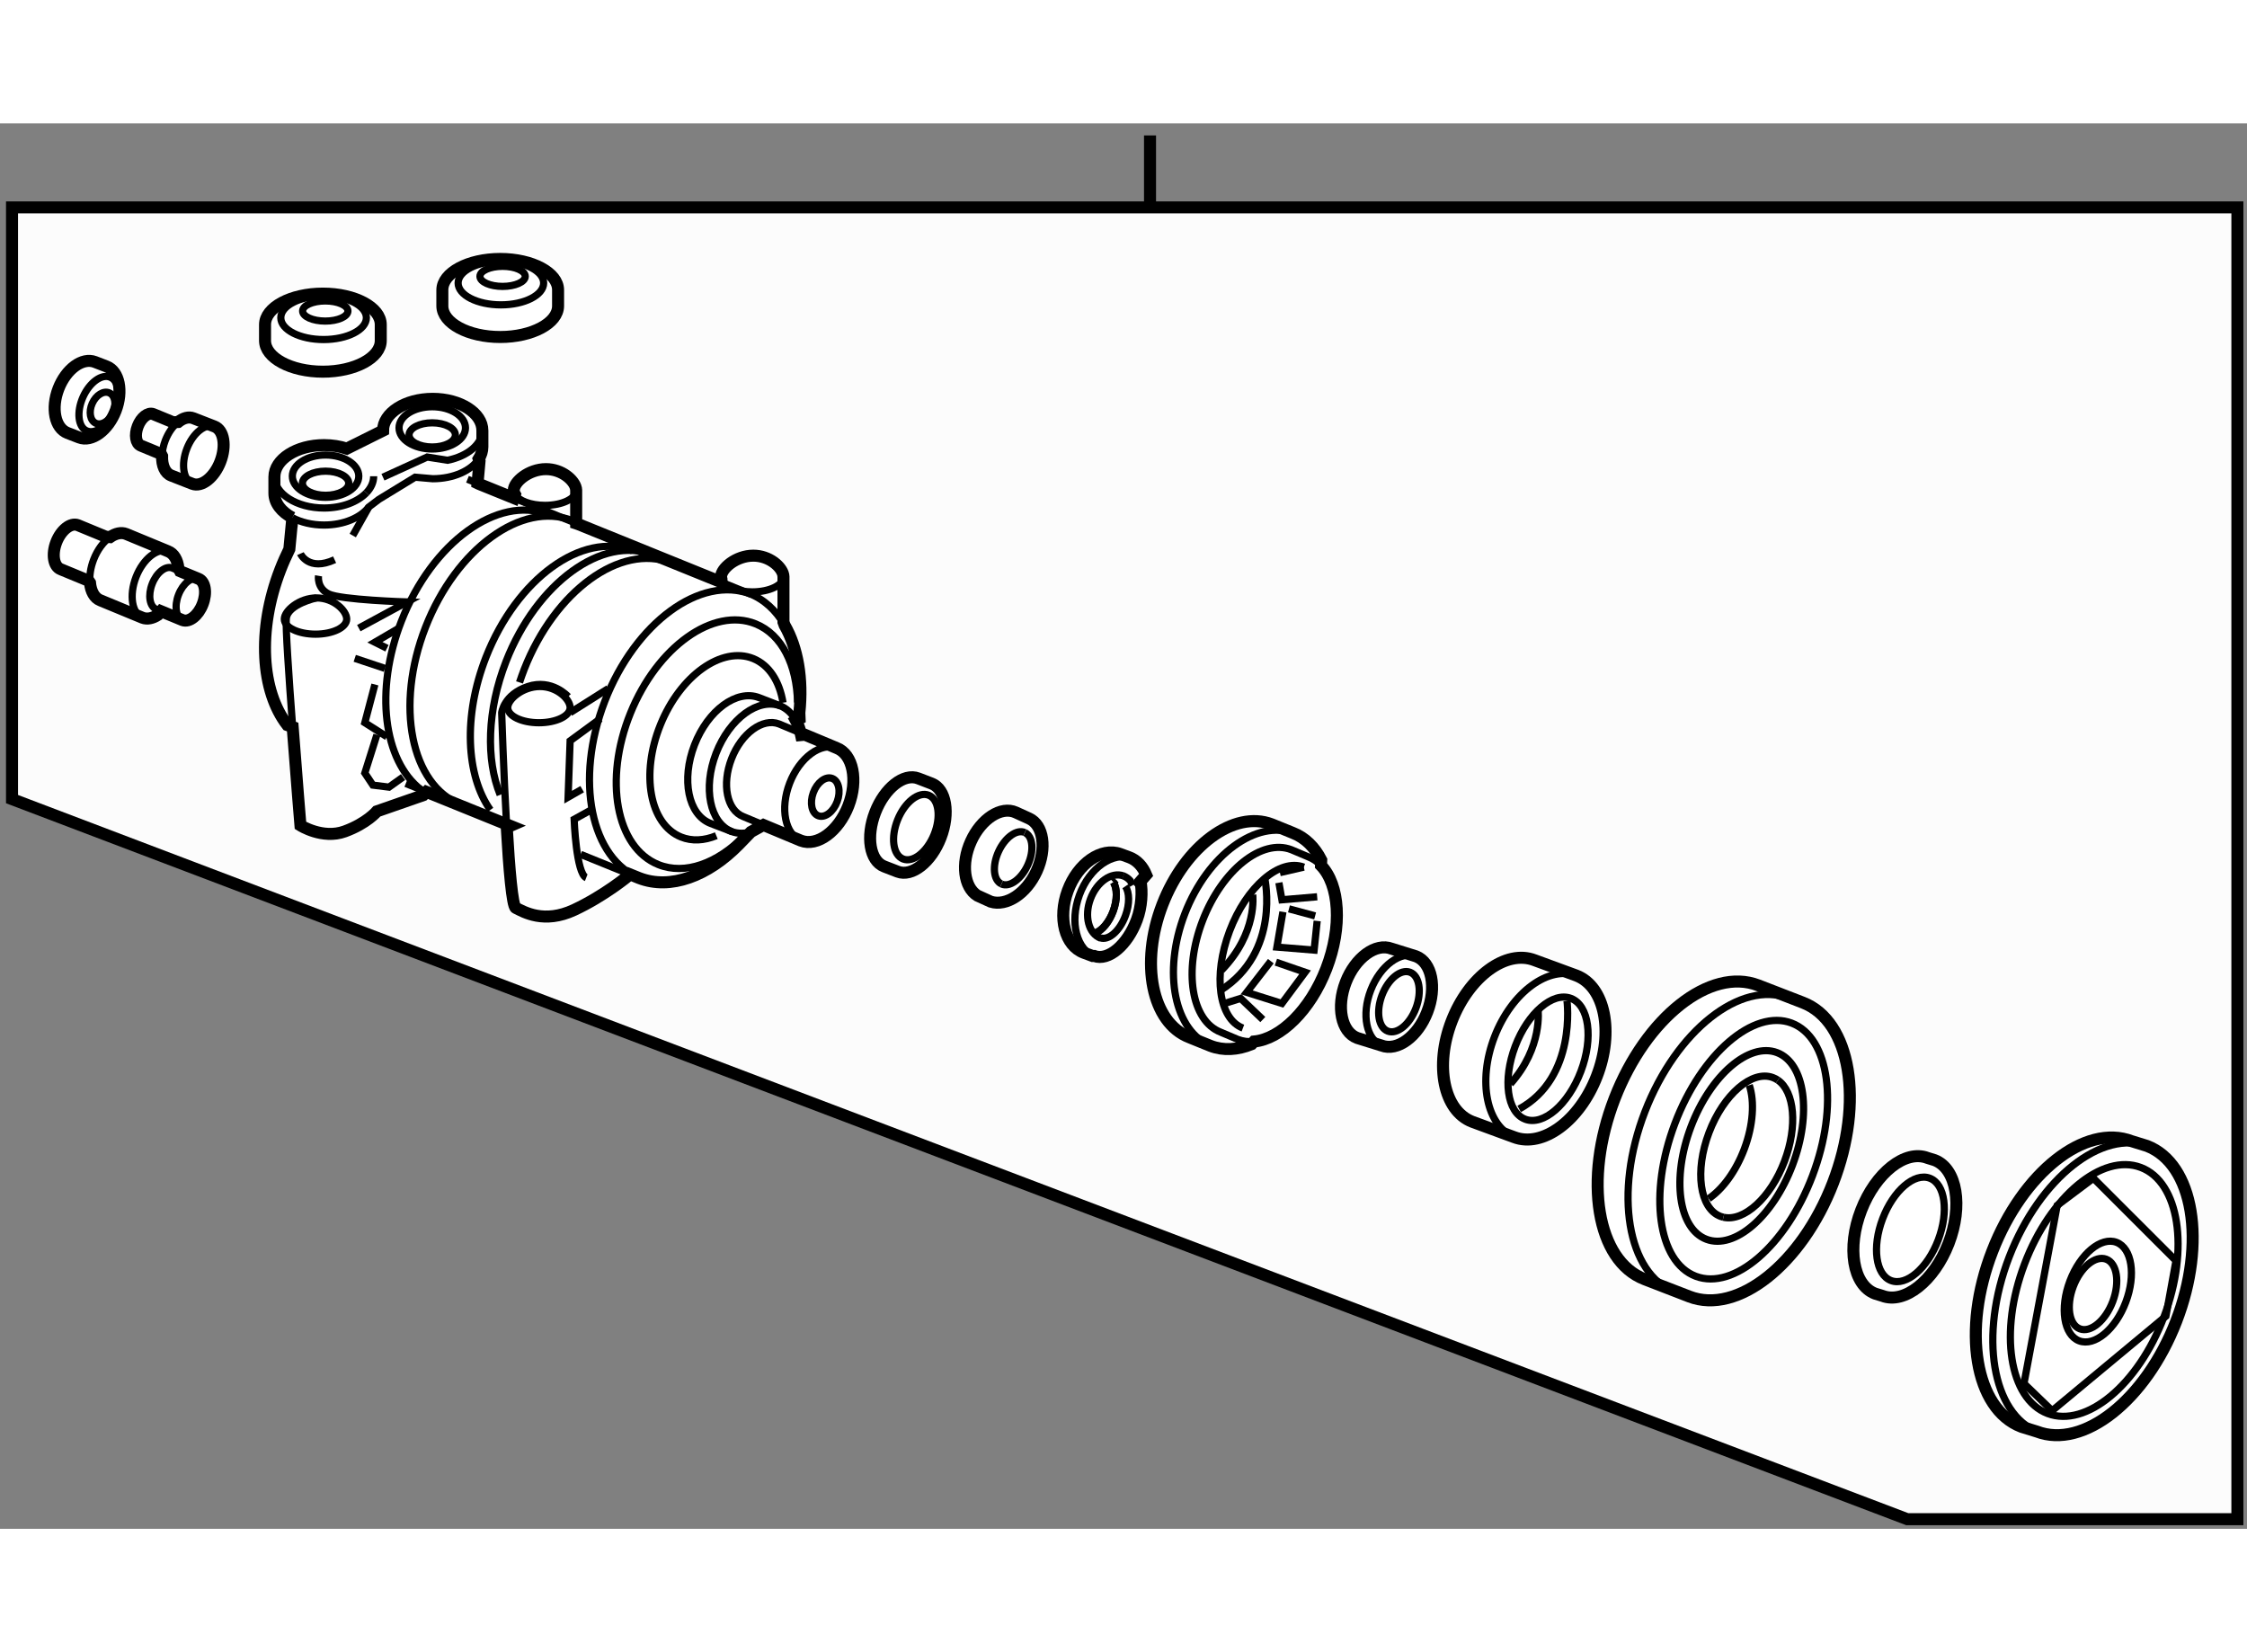 <?xml version="1.0" encoding="utf-8"?>
<!-- Generator: Adobe Illustrator 15.1.0, SVG Export Plug-In . SVG Version: 6.00 Build 0)  -->
<!DOCTYPE svg PUBLIC "-//W3C//DTD SVG 1.1//EN" "http://www.w3.org/Graphics/SVG/1.1/DTD/svg11.dtd">
<svg version="1.1" xmlns="http://www.w3.org/2000/svg" xmlns:xlink="http://www.w3.org/1999/xlink" x="0px" y="0px" width="244.8px"
	 height="180px" viewBox="90.581 11.842 93.471 58.462" enable-background="new 0 0 244.8 180" xml:space="preserve">
	
<rect x="90.581" y="11.842" width="93.471" height="58.462" fill="#808080" stroke="none"/>
	
<g><polygon fill="#FCFCFC" stroke="#000000" stroke-width="0.5" points="169.92,69.904 183.652,69.904 183.652,15.335 91.081,15.335 
			91.081,39.95 		"></polygon><line fill="#FCFCFC" stroke="#000000" stroke-width="0.5" x1="138.42" y1="15.342" x2="138.42" y2="12.342"></line></g><g><path fill="#FFFFFF" stroke="#000000" stroke-width="0.5" d="M110.529,25.889l-0.083,0.921l0.062,0.03l1.445,0.586l0.049-0.151
			c-0.032-0.055-0.049-0.112-0.049-0.172c0-0.347,0.623-0.88,1.339-0.88c0.661,0,1.171,0.453,1.247,0.796l0.01,0.084v1.381
			l0.086,0.029l5.964,2.418l-0.007-0.133c-0.01-0.031-0.015-0.063-0.015-0.096c0-0.347,0.623-0.879,1.34-0.879
			c0.664,0,1.174,0.456,1.246,0.799l0.009,0.08v1.884l0.049,0.134c0.54,0.936,0.761,2.227,0.612,3.639l0.01,0.247l-0.149,0.081
			c0.096,0.176,0.167,0.378,0.212,0.599l0.157-0.014l1.321,0.552c0.681,0.263,0.899,1.339,0.489,2.403
			c-0.411,1.063-1.298,1.713-1.978,1.45l-1.557-0.65l-0.518,0.286l-0.507,0.524c-1.289,1.312-2.842,1.901-4.149,1.396l-0.39-0.158
			l-0.048,0.061c0,0-1.005,0.837-2.261,1.424c-1.256,0.586-2.092,0.083-2.428-0.084c-0.146-0.073-0.276-1.621-0.376-3.346
			l0.151-0.066l-3.491-1.415l-0.135,0.138l-1.926,0.671c0,0-0.418,0.502-1.34,0.837c-0.92,0.335-1.841-0.251-1.841-0.251
			s-0.167-2.01-0.324-4.092l-0.223-0.082c-1.088-1.403-1.264-3.943-0.291-6.463c0.114-0.295,0.241-0.58,0.376-0.854l0.126-1.32
			l-0.001,0.012c-0.456-0.242-0.747-0.608-0.747-1.018v-0.681c0-0.729,0.925-1.322,2.065-1.322c0.342,0,0.664,0.054,0.947,0.147
			l1.508-0.751l0,0c0-0.729,0.925-1.321,2.066-1.321s2.066,0.592,2.066,1.321v0.682c0,0.176-0.054,0.343-0.151,0.497L110.529,25.889
			z"></path><path fill="none" stroke="#000000" stroke-width="0.3" d="M123.052,36.076c-0.925-0.357-2.125,0.523-2.684,1.968
			c-0.558,1.443-0.261,2.903,0.663,3.261"></path><path fill="none" stroke="#000000" stroke-width="0.3" d="M123.692,36.686c-0.159-0.293-0.386-0.512-0.675-0.625l-0.862-0.333
			c-0.926-0.356-2.126,0.524-2.685,1.969c-0.557,1.443-0.261,2.903,0.664,3.262l0.862,0.333c0.283,0.109,0.592,0.102,0.901-0.001"></path><path fill="none" stroke="#000000" stroke-width="0.3" d="M121.818,31.424c-2.094-0.809-4.813,1.187-6.079,4.455
			c-1.262,3.27-0.59,6.576,1.502,7.384"></path><path fill="none" stroke="#000000" stroke-width="0.3" d="M120.598,30.931l1.142,0.463c0.625,0.242,1.123,0.706,1.48,1.326"></path><line fill="none" stroke="#000000" stroke-width="0.3" x1="111.953" y1="27.426" x2="114.634" y2="28.513"></line><line fill="none" stroke="#000000" stroke-width="0.3" x1="110.027" y1="26.645" x2="110.508" y2="26.839"></line><line fill="none" stroke="#000000" stroke-width="0.3" x1="121.82" y1="41.313" x2="122" y2="41.127"></line><line fill="none" stroke="#000000" stroke-width="0.3" x1="114.736" y1="42.249" x2="116.773" y2="43.075"></line><line fill="none" stroke="#000000" stroke-width="0.3" x1="107.461" y1="39.3" x2="108.321" y2="39.648"></line><path fill="none" stroke="#000000" stroke-width="0.3" d="M113.376,28.11c-2.091-0.816-4.818,1.168-6.096,4.433
			c-1.128,2.888-0.742,5.81,0.808,7.011"></path><path fill="none" stroke="#000000" stroke-width="0.3" d="M114.381,28.362c-2.091-0.817-4.818,1.167-6.096,4.432
			c-1.276,3.264-0.617,6.573,1.471,7.389"></path><path fill="none" stroke="#000000" stroke-width="0.3" d="M116.892,29.618c-2.09-0.817-4.817,1.167-6.096,4.431
			c-0.957,2.448-0.824,4.922,0.182,6.351"></path><path fill="none" stroke="#000000" stroke-width="0.3" d="M117.73,29.785c-2.091-0.816-4.818,1.168-6.096,4.432
			c-0.797,2.04-0.839,4.098-0.248,5.554"></path><path fill="none" stroke="#000000" stroke-width="0.3" d="M118.483,30.12c-2.09-0.817-4.818,1.167-6.096,4.432
			c-0.07,0.182-0.136,0.363-0.195,0.544"></path><path fill="none" stroke="#000000" stroke-width="0.3" d="M125.409,37.833c-0.682-0.264-1.566,0.387-1.978,1.45
			c-0.411,1.064-0.193,2.141,0.487,2.403"></path><line fill="none" stroke="#000000" stroke-width="0.3" x1="124.062" y1="37.271" x2="123.816" y2="37.17"></line><path fill="none" stroke="#000000" stroke-width="0.3" d="M123.816,37.17l-0.827-0.346c-0.681-0.263-1.566,0.386-1.978,1.45
			s-0.192,2.14,0.489,2.403l0.837,0.349"></path><path fill="none" stroke="#000000" stroke-width="0.3" d="M105.822,27.207c0.193-0.2,0.303-0.437,0.303-0.688"></path><path fill="none" stroke="#000000" stroke-width="0.3" d="M101.995,26.519c0,0.73,0.925,1.322,2.065,1.322
			c0.747,0,1.401-0.254,1.763-0.634"></path><path fill="none" stroke="#000000" stroke-width="0.3" d="M105.925,27.796c-0.332,0.445-1.043,0.753-1.865,0.753
			c-0.501,0-0.96-0.114-1.318-0.304"></path><path fill="none" stroke="#000000" stroke-width="0.3" d="M110.646,24.593c0,0.592-0.608,1.093-1.446,1.262l-0.848-0.134
			l-1.841,0.838"></path><path fill="none" stroke="#000000" stroke-width="0.3" d="M110.496,25.798c-0.307,0.484-1.048,0.825-1.915,0.825l-0.731-0.064
			l-1.507,0.921l-0.418,0.316l-0.67,1.19"></path><ellipse fill="none" stroke="#000000" stroke-width="0.3" cx="104.124" cy="26.516" rx="1.382" ry="0.88"></ellipse><ellipse fill="none" stroke="#000000" stroke-width="0.3" cx="104.125" cy="26.81" rx="0.963" ry="0.502"></ellipse><ellipse fill="none" stroke="#000000" stroke-width="0.3" cx="108.562" cy="24.507" rx="1.382" ry="0.879"></ellipse><ellipse fill="none" stroke="#000000" stroke-width="0.3" cx="108.561" cy="24.8" rx="0.963" ry="0.503"></ellipse><path fill="none" stroke="#000000" stroke-width="0.3" d="M103.748,31.581c0,0-1.172,0.252-1.255,0.838
			c-0.042,0.293,0.104,2.449,0.262,4.532"></path><path fill="none" stroke="#000000" stroke-width="0.3" d="M114.213,35.684c0,0-0.67-0.753-1.675-0.418
			c-1.004,0.335-1.088,1.089-1.088,1.089s0.08,2.537,0.21,4.775"></path><path fill="none" stroke="#000000" stroke-width="0.3" d="M114.297,36.145c0,0.347-0.581,0.628-1.297,0.628
			c-0.717,0-1.298-0.281-1.298-0.628s0.623-0.879,1.34-0.879C113.757,35.266,114.297,35.798,114.297,36.145z"></path><path fill="none" stroke="#000000" stroke-width="0.3" d="M123.162,30.622c0.006,0.027,0.009,0.054,0.009,0.08
			c0,0.347-0.581,0.628-1.297,0.628c-0.649,0-1.188-0.231-1.283-0.532"></path><path fill="none" stroke="#000000" stroke-width="0.3" d="M114.538,27.019c0.006,0.029,0.01,0.057,0.01,0.084
			c0,0.347-0.581,0.628-1.297,0.628c-0.594,0-1.094-0.193-1.249-0.456"></path><path fill="none" stroke="#000000" stroke-width="0.3" d="M105.003,32.461c0,0.347-0.581,0.628-1.297,0.628
			c-0.717,0-1.298-0.281-1.298-0.628s0.623-0.88,1.34-0.88C104.464,31.581,105.003,32.114,105.003,32.461z"></path><path fill="none" stroke="#000000" stroke-width="0.3" d="M103.831,30.661c0,0-0.083,0.502,0.419,0.753
			c0.503,0.251,3.265,0.335,3.265,0.335l-2.009,1.089"></path><line fill="none" stroke="#000000" stroke-width="0.3" x1="114.297" y1="36.354" x2="115.888" y2="35.35"></line><polyline fill="none" stroke="#000000" stroke-width="0.3" points="115.553,36.605 114.297,37.526 114.213,39.87 114.799,39.536 
					"></polyline><path fill="none" stroke="#000000" stroke-width="0.3" d="M115.217,40.373l-0.753,0.418c0,0,0.083,2.262,0.503,2.429"></path><line fill="none" stroke="#000000" stroke-width="0.3" x1="105.338" y1="34.094" x2="106.594" y2="34.512"></line><polyline fill="none" stroke="#000000" stroke-width="0.3" points="107.18,32.838 106.176,33.424 106.678,33.675 		"></polyline><polyline fill="none" stroke="#000000" stroke-width="0.3" points="106.259,37.275 105.757,38.866 106.092,39.368 106.762,39.452 
			107.348,39.033 		"></polyline><polyline fill="none" stroke="#000000" stroke-width="0.3" points="106.176,35.182 105.757,36.772 106.678,37.358 		"></polyline><path fill="none" stroke="#000000" stroke-width="0.3" d="M103.078,29.739c0,0,0.335,0.754,1.423,0.252"></path><path fill="none" stroke="#000000" stroke-width="0.3" d="M121.535,41.491c-1.118,1.129-2.459,1.631-3.57,1.182
			c-1.759-0.711-2.278-3.528-1.16-6.294c1.118-2.765,3.448-4.43,5.206-3.72c1.099,0.444,1.714,1.71,1.747,3.273"></path><path fill="none" stroke="#000000" stroke-width="0.3" d="M120.379,41.471c-0.503,0.207-1.012,0.239-1.468,0.055
			c-1.304-0.526-1.688-2.615-0.859-4.665c0.828-2.05,2.554-3.284,3.859-2.758c0.67,0.271,1.099,0.956,1.242,1.836"></path><ellipse transform="matrix(0.938 0.346 -0.346 0.938 21.474 -40.741)" fill="none" stroke="#000000" stroke-width="0.3" cx="124.968" cy="39.838" rx="0.53" ry="0.829"></ellipse></g><g><path fill="#FFFFFF" stroke="#000000" stroke-width="0.5" d="M93.875,24.907c0.522,0.202,1.202-0.296,1.517-1.111
			c0.314-0.816,0.146-1.641-0.375-1.843l-0.487-0.188c-0.524-0.202-1.202,0.296-1.517,1.112c-0.314,0.815-0.148,1.64,0.375,1.842
			L93.875,24.907z"></path><ellipse transform="matrix(0.914 0.406 -0.406 0.914 17.749 -36.436)" fill="none" stroke="#000000" stroke-width="0.3" cx="94.634" cy="23.557" rx="0.709" ry="1.218"></ellipse><ellipse transform="matrix(0.914 0.406 -0.406 0.914 17.777 -36.461)" fill="none" stroke="#000000" stroke-width="0.3" cx="94.84" cy="23.676" rx="0.472" ry="0.691"></ellipse></g><g><path fill="#FFFFFF" stroke="#000000" stroke-width="0.5" d="M97.323,25.68c-0.011,0.393,0.124,0.711,0.38,0.81l0.879,0.344
			c0.39,0.15,0.911-0.262,1.165-0.92c0.254-0.659,0.146-1.314-0.244-1.465l-0.879-0.342c-0.195-0.076-0.422-0.011-0.633,0.156
			l-0.206,0.013l-0.831-0.342c-0.215-0.084-0.503,0.144-0.642,0.507c-0.14,0.362-0.081,0.724,0.134,0.807l0.831,0.343L97.323,25.68z
			"></path><path fill="none" stroke="#000000" stroke-width="0.3" d="M99.519,24.454c-0.389-0.15-0.91,0.261-1.165,0.92
			c-0.254,0.658-0.145,1.313,0.243,1.465"></path><path fill="none" stroke="#000000" stroke-width="0.3" d="M97.991,24.262c-0.21,0.167-0.404,0.435-0.532,0.764
			c-0.087,0.225-0.131,0.449-0.137,0.653"></path></g><g><path fill="#FFFFFF" stroke="#000000" stroke-width="0.5" d="M94.979,29.033l-1.16-0.479c-0.299-0.115-0.7,0.202-0.896,0.708
			c-0.196,0.508-0.112,1.013,0.188,1.128l1.16,0.479l0.054,0.083c0.034,0.357,0.184,0.634,0.433,0.73l1.747,0.722
			c0.197,0.076,0.423,0.027,0.641-0.114l0.13-0.157l0.896,0.37c0.28,0.107,0.657-0.188,0.839-0.663
			c0.184-0.475,0.105-0.946-0.175-1.055l-0.766-0.316l-0.067-0.124c-0.038-0.345-0.187-0.609-0.432-0.704l-1.745-0.721
			c-0.205-0.079-0.442-0.023-0.667,0.132L94.979,29.033z"></path><path fill="none" stroke="#000000" stroke-width="0.3" d="M97.588,29.648c-0.45-0.174-1.054,0.303-1.35,1.066
			c-0.294,0.762-0.168,1.522,0.283,1.695"></path><path fill="none" stroke="#000000" stroke-width="0.3" d="M95.159,29.053c-0.27,0.187-0.523,0.518-0.683,0.934
			c-0.131,0.34-0.179,0.679-0.152,0.965"></path><path fill="none" stroke="#000000" stroke-width="0.3" d="M98.846,30.789c-0.28-0.108-0.657,0.188-0.84,0.663
			c-0.183,0.474-0.104,0.946,0.176,1.055"></path><path fill="none" stroke="#000000" stroke-width="0.3" d="M98.069,30.469l-0.32-0.132c-0.28-0.109-0.656,0.188-0.838,0.662
			c-0.184,0.476-0.106,0.947,0.175,1.056l0.189,0.078"></path></g><g><path fill="#FFFFFF" stroke="#000000" stroke-width="0.5" d="M106.42,20.213c0-0.713-1.077-1.291-2.407-1.291
			c-1.33,0-2.407,0.578-2.407,1.291v0.665c0,0.714,1.078,1.292,2.407,1.292c1.33,0,2.407-0.578,2.407-1.292V20.213z"></path><ellipse fill="none" stroke="#000000" stroke-width="0.3" cx="104.042" cy="19.926" rx="1.78" ry="0.907"></ellipse><ellipse fill="none" stroke="#000000" stroke-width="0.3" cx="104.112" cy="19.646" rx="0.942" ry="0.419"></ellipse></g><g><path fill="#FFFFFF" stroke="#000000" stroke-width="0.5" d="M113.796,18.771c0-0.713-1.077-1.291-2.407-1.291
			c-1.328,0-2.407,0.578-2.407,1.291v0.665c0,0.713,1.079,1.291,2.407,1.291c1.33,0,2.407-0.578,2.407-1.291V18.771z"></path><ellipse fill="none" stroke="#000000" stroke-width="0.3" cx="111.417" cy="18.483" rx="1.779" ry="0.907"></ellipse><ellipse fill="none" stroke="#000000" stroke-width="0.3" cx="111.488" cy="18.205" rx="0.942" ry="0.418"></ellipse></g><g><path fill="#FFFFFF" stroke="#000000" stroke-width="0.5" d="M127.92,42.967c0.598,0.23,1.4-0.402,1.789-1.413
			c0.391-1.012,0.224-2.02-0.373-2.251l-0.559-0.215c-0.599-0.23-1.398,0.402-1.789,1.413c-0.392,1.013-0.224,2.02,0.373,2.25
			L127.92,42.967z"></path><ellipse transform="matrix(0.927 0.375 -0.375 0.927 24.848 -45.276)" fill="none" stroke="#000000" stroke-width="0.3" cx="128.654" cy="41.149" rx="0.817" ry="1.429"></ellipse></g><g><path fill="#FFFFFF" stroke="#000000" stroke-width="0.5" d="M131.795,44.217c0.649,0.204,1.482-0.334,1.909-1.271
			c0.425-0.937,0.286-1.917-0.314-2.19l-0.56-0.255c-0.601-0.272-1.432,0.265-1.857,1.202c-0.427,0.938-0.287,1.918,0.264,2.26
			L131.795,44.217z"></path><path fill="none" stroke="#000000" stroke-width="0.3" d="M132.239,43.479c-0.336-0.152-0.391-0.755-0.122-1.345
			s0.76-0.945,1.095-0.793"></path><path fill="none" stroke="#000000" stroke-width="0.3" d="M133.215,41.344c0.336,0.153,0.388,0.755,0.121,1.345
			c-0.269,0.591-0.76,0.945-1.095,0.792"></path></g><g><path fill="#FFFFFF" stroke="#000000" stroke-width="0.5" d="M138.025,43.369c0.081,0.424,0.052,1.05-0.151,1.597
			c-0.388,1.054-1.187,1.729-1.779,1.509l-0.06,0.002l-0.365-0.135c-0.79-0.292-1.09-1.447-0.672-2.582
			c0.419-1.135,1.398-1.817,2.188-1.526l0.366,0.135c0.323,0.119,0.564,0.383,0.708,0.731L138.025,43.369z"></path><path fill="none" stroke="#000000" stroke-width="0.3" d="M137.672,42.413c-0.79-0.292-1.771,0.391-2.188,1.525
			c-0.419,1.135-0.119,2.291,0.671,2.582"></path><path fill="none" stroke="#000000" stroke-width="0.3" d="M136.364,45.734c-0.498-0.184-0.688-0.912-0.423-1.627
			c0.264-0.715,0.881-1.145,1.377-0.961"></path><path fill="none" stroke="#000000" stroke-width="0.3" d="M137.308,43.142c0.11,0.041,0.208,0.11,0.287,0.2l0.107,0.188"></path><path fill="none" stroke="#000000" stroke-width="0.3" d="M137.394,43.576c0.172,0.253,0.185,0.732,0.003,1.223
			c-0.234,0.636-0.705,1.048-1.051,0.919"></path><path fill="none" stroke="#000000" stroke-width="0.3" d="M136.897,43.409c0.16,0.258,0.167,0.726-0.009,1.202
			c-0.168,0.455-0.457,0.796-0.734,0.905"></path><path fill="none" stroke="#000000" stroke-width="0.3" d="M136.897,43.409c0.16,0.258,0.167,0.726-0.009,1.202
			c-0.168,0.455-0.457,0.796-0.734,0.905"></path><line fill="none" stroke="#000000" stroke-width="0.3" x1="137.765" y1="43.542" x2="138.211" y2="43.153"></line><line fill="none" stroke="#000000" stroke-width="0.3" x1="136.897" y1="43.409" x2="137.008" y2="43.305"></line></g><g><path fill="#FFFFFF" stroke="#000000" stroke-width="0.5" d="M145.542,42.484c-0.271-0.533-0.67-0.932-1.183-1.13l-0.874-0.355
			c-1.568-0.604-3.603,0.889-4.548,3.335c-0.944,2.447-0.443,4.92,1.123,5.526l0.874,0.354c0.535,0.207,1.126,0.169,1.709-0.068
			l0.103-0.112c1.101-0.104,2.339-1.301,3.007-3.028c0.675-1.75,0.553-3.493-0.221-4.295L145.542,42.484z"></path><path fill="none" stroke="#000000" stroke-width="0.3" d="M145.532,42.71c-0.152-0.159-0.33-0.281-0.532-0.359l-0.701-0.296
			c-1.228-0.475-2.876,0.842-3.687,2.938s-0.475,4.18,0.752,4.654l0.702,0.297c0.216,0.083,0.444,0.111,0.68,0.089"></path><path fill="none" stroke="#000000" stroke-width="0.3" d="M144.419,41.377c-1.566-0.604-3.603,0.889-4.549,3.335
			c-0.944,2.446-0.441,4.921,1.123,5.525"></path><path fill="none" stroke="#000000" stroke-width="0.3" d="M142.284,49.475c-1.005-0.381-1.253-2.188-0.554-4.037
			c0.699-1.849,2.082-3.039,3.087-2.658"></path><polyline fill="none" stroke="#000000" stroke-width="0.3" points="145.373,44.013 143.906,44.138 143.781,43.427 		"></polyline><polyline fill="none" stroke="#000000" stroke-width="0.3" points="143.948,44.641 143.698,46.105 145.246,46.231 145.373,45.018 
					"></polyline><polyline fill="none" stroke="#000000" stroke-width="0.3" points="143.446,46.691 142.441,47.989 143.906,48.45 144.87,47.152 
			143.655,46.733 		"></polyline><line fill="none" stroke="#000000" stroke-width="0.3" x1="144.199" y1="44.515" x2="145.288" y2="44.808"></line><polyline fill="none" stroke="#000000" stroke-width="0.3" points="141.521,48.45 142.19,48.24 143.112,49.12 		"></polyline><line fill="none" stroke="#000000" stroke-width="0.3" x1="143.823" y1="43.008" x2="144.817" y2="42.779"></line><path fill="none" stroke="#000000" stroke-width="0.3" d="M143.195,43.259c0,0,0.67,3.056-1.843,4.646"></path><path fill="none" stroke="#000000" stroke-width="0.3" d="M142.692,43.929c0,0,0.21,1.591-1.298,3.14"></path></g><g><path fill="#FFFFFF" stroke="#000000" stroke-width="0.5" d="M148.049,50.2c0.655,0.254,1.51-0.371,1.904-1.396
			c0.396-1.025,0.187-2.062-0.469-2.315l-1.016-0.317c-0.656-0.253-1.51,0.372-1.906,1.397c-0.395,1.025-0.185,2.062,0.471,2.315
			L148.049,50.2z"></path><path fill="none" stroke="#000000" stroke-width="0.3" d="M149.508,46.498c-0.656-0.254-1.509,0.372-1.904,1.396
			c-0.398,1.026-0.186,2.062,0.47,2.315"></path><ellipse transform="matrix(0.935 0.354 -0.354 0.935 26.739 -49.53)" fill="none" stroke="#000000" stroke-width="0.3" cx="148.831" cy="48.365" rx="0.755" ry="1.31"></ellipse></g><g><path fill="#FFFFFF" stroke="#000000" stroke-width="0.5" d="M153.558,54.009c1.188,0.458,2.731-0.674,3.448-2.529
			c0.718-1.855,0.336-3.732-0.852-4.191l-1.736-0.637c-1.188-0.46-2.73,0.673-3.448,2.529c-0.717,1.855-0.336,3.73,0.853,4.19
			L153.558,54.009z"></path><path fill="none" stroke="#000000" stroke-width="0.3" d="M156.199,47.306c-1.188-0.459-2.732,0.673-3.449,2.529
			c-0.717,1.855-0.334,3.731,0.852,4.19"></path><ellipse transform="matrix(0.935 0.354 -0.354 0.935 27.966 -51.563)" fill="none" stroke="#000000" stroke-width="0.3" cx="155.046" cy="50.726" rx="1.463" ry="2.688"></ellipse><path fill="none" stroke="#000000" stroke-width="0.3" d="M155.765,48.34c0,0,0.419,3.191-1.989,4.5"></path><path fill="none" stroke="#000000" stroke-width="0.3" d="M154.561,48.706c0,0,0.209,1.57-1.15,3.088"></path></g><g><path fill="#FFFFFF" stroke="#000000" stroke-width="0.5" d="M160.854,60.642c1.995,0.77,4.67-1.342,5.974-4.718
			c1.304-3.377,0.745-6.738-1.249-7.509l-1.859-0.719c-1.998-0.771-4.67,1.341-5.976,4.717c-1.303,3.376-0.746,6.737,1.25,7.509
			L160.854,60.642z"></path><path fill="none" stroke="#000000" stroke-width="0.3" d="M164.984,48.235c-1.995-0.771-4.67,1.341-5.976,4.717
			c-1.304,3.376-0.744,6.738,1.249,7.508"></path><ellipse transform="matrix(0.935 0.354 -0.354 0.935 29.783 -54.188)" fill="none" stroke="#000000" stroke-width="0.3" cx="163.097" cy="54.363" rx="2.258" ry="4.152"></ellipse><ellipse transform="matrix(0.935 0.354 -0.354 0.935 29.823 -54.195)" fill="none" stroke="#000000" stroke-width="0.3" cx="163.193" cy="54.5" rx="3.062" ry="5.632"></ellipse><path fill="none" stroke="#000000" stroke-width="0.3" d="M164.538,51.641c0.693,0.482,0.826,1.912,0.274,3.373
			c-0.575,1.52-1.686,2.523-2.539,2.33"></path><path fill="none" stroke="#000000" stroke-width="0.3" d="M162.273,57.344c-0.042-0.01-0.083-0.021-0.124-0.037
			c-0.867-0.328-1.081-1.887-0.478-3.48c0.603-1.595,1.796-2.621,2.661-2.293c0.073,0.027,0.142,0.063,0.205,0.107"></path><path fill="none" stroke="#000000" stroke-width="0.3" d="M163.348,51.85c0.225,0.677,0.167,1.662-0.21,2.661
			c-0.353,0.932-0.906,1.669-1.478,2.057"></path></g><g><path fill="#FFFFFF" stroke="#000000" stroke-width="0.5" d="M168.881,60.612c0.92,0.355,2.155-0.619,2.758-2.178
			c0.6-1.559,0.344-3.109-0.578-3.465l-0.301-0.093c-0.922-0.356-2.156,0.618-2.758,2.177c-0.601,1.559-0.345,3.109,0.576,3.466
			L168.881,60.612z"></path><ellipse transform="matrix(0.935 0.354 -0.354 0.935 31.472 -56.451)" fill="none" stroke="#000000" stroke-width="0.3" cx="170.111" cy="57.84" rx="1.238" ry="2.277"></ellipse></g><g><path fill="#FFFFFF" stroke="#000000" stroke-width="0.5" d="M175.303,66.256c1.939,0.748,4.537-1.304,5.805-4.583
			c1.267-3.281,0.725-6.547-1.214-7.296l-0.635-0.196c-1.94-0.749-4.537,1.305-5.804,4.584c-1.268,3.279-0.726,6.545,1.213,7.295
			L175.303,66.256z"></path><path fill="none" stroke="#000000" stroke-width="0.3" d="M179.968,54.405c-1.938-0.749-4.536,1.303-5.806,4.583
			c-1.267,3.28-0.724,6.547,1.214,7.295"></path><ellipse transform="matrix(0.935 0.354 -0.354 0.935 32.843 -58.98)" fill="none" stroke="#000000" stroke-width="0.3" cx="177.777" cy="60.361" rx="3.102" ry="5.474"></ellipse><ellipse transform="matrix(0.935 0.354 -0.354 0.935 32.928 -59.064)" fill="none" stroke="#000000" stroke-width="0.3" cx="177.884" cy="60.459" rx="1.243" ry="2.192"></ellipse><ellipse transform="matrix(0.935 0.354 -0.354 0.935 32.918 -58.968)" fill="none" stroke="#000000" stroke-width="0.3" cx="177.708" cy="60.531" rx="0.878" ry="1.549"></ellipse><polygon fill="none" stroke="#000000" stroke-width="0.3" points="177.664,55.721 181.097,59.153 180.679,61.458 175.947,65.391 
			174.775,64.261 176.157,56.851 		"></polygon></g>


</svg>